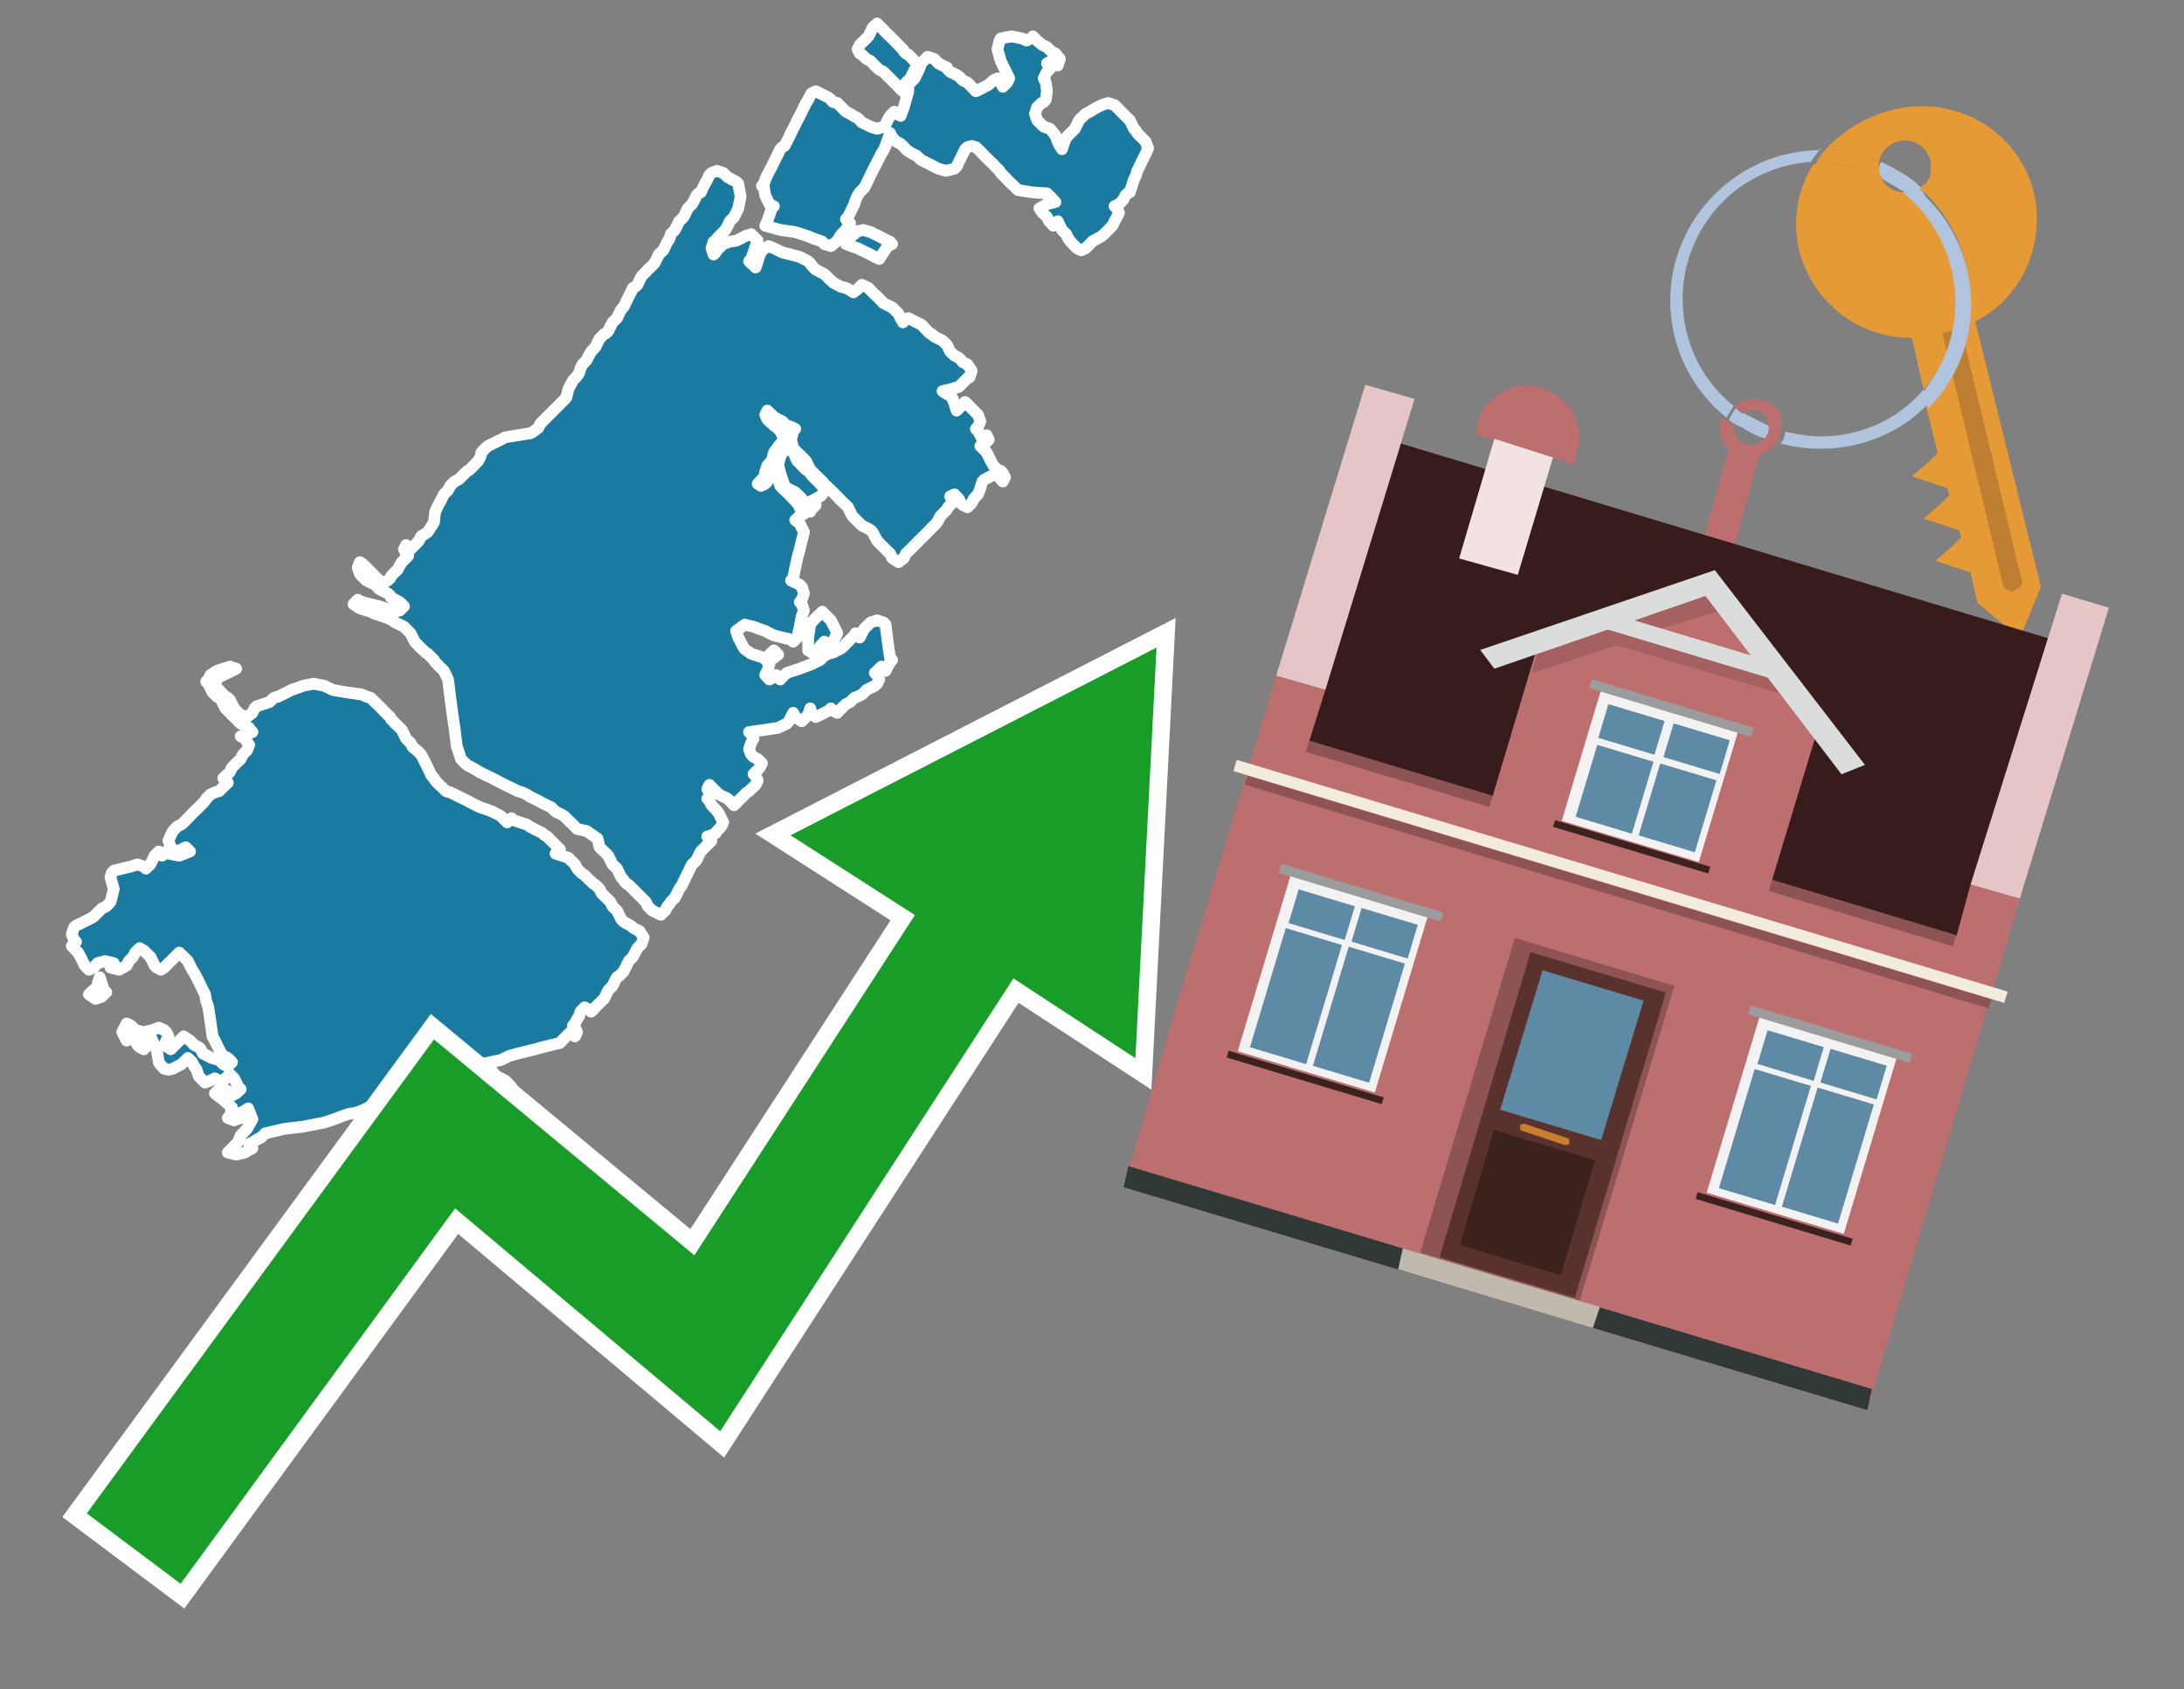 <?xml version="1.0" encoding="utf-8"?>
<!-- Generator: Adobe Illustrator 26.0.3, SVG Export Plug-In . SVG Version: 6.00 Build 0)  -->
<svg version="1.1" id="Text" xmlns="http://www.w3.org/2000/svg" xmlns:xlink="http://www.w3.org/1999/xlink" x="0px" y="0px"
	 width="93.1px" height="72px" viewBox="0 0 93.1 72" style="enable-background:new 0 0 93.1 72;" xml:space="preserve">
<rect x="0" y="0" width="93.1" height="72" fill="#808080" stroke="none"/>
<style type="text/css">
	.st0{fill:#1B7AA0;stroke:#FFFFFF;stroke-width:0.5;stroke-linejoin:round;}
	.st1{fill:none;stroke:#FFFFFF;stroke-width:1.5;stroke-miterlimit:10;}
	.st2{fill:#179D28;}
	.st3{fill:#E69A35;}
	.st4{fill:#B0C4DE;}
	.st5{fill:#BD6E6E;}
	.st6{fill:#BF7F32;}
	.st7{fill-rule:evenodd;clip-rule:evenodd;fill:#381B1B;}
	.st8{fill-rule:evenodd;clip-rule:evenodd;fill:#E5C5C5;}
	.st9{fill-rule:evenodd;clip-rule:evenodd;fill:#BD6E6E;}
	.st10{fill-rule:evenodd;clip-rule:evenodd;fill:#303838;}
	.st11{fill-rule:evenodd;clip-rule:evenodd;fill:#8E5353;}
	.st12{fill-rule:evenodd;clip-rule:evenodd;fill:#F3ECDE;}
	.st13{fill-rule:evenodd;clip-rule:evenodd;fill:#F2E2E2;}
	.st14{fill-rule:evenodd;clip-rule:evenodd;fill:#C0B9AD;}
	.st15{fill:#5A322D;}
	.st16{fill:#5F8AA5;}
	.st17{fill:#3C221E;}
	.st18{fill:#C87E2C;}
	.st19{opacity:0.5;fill-rule:evenodd;clip-rule:evenodd;fill:#8E5353;}
	.st20{fill-rule:evenodd;clip-rule:evenodd;fill:#DBDDDC;}
	.st21{fill-rule:evenodd;clip-rule:evenodd;fill:#F2F2F2;}
	.st22{fill-rule:evenodd;clip-rule:evenodd;fill:#5F8AA5;}
	.st23{fill-rule:evenodd;clip-rule:evenodd;fill:#9B9C9D;}
	.st24{fill-rule:evenodd;clip-rule:evenodd;fill:#3C221E;}
</style>
<path class="st0" d="M4.16,41.93L4.25,41.65L4.34,41.93L4.43,42.2L4.53,42.29L4.43,42.38L4.34,42.48L4.07,42.57L3.79,42.38L3.98,42.2L4.16,42.2ZM21.71,46.69L21.53,46.78L21.44,46.88L21.35,46.97L21.25,47.06L21.16,47.15L21.25,47.24L21.35,47.43L21.44,47.56L21.53,47.65L21.62,47.75L21.71,48.48L21.53,49.21L21.35,49.3L21.16,49.4L20.98,49.44L20.8,49.53L20.61,49.63L20.52,49.72L20.48,49.99L20.52,50.27L20.61,50.36L20.52,50.45L20.48,50.54L20.38,50.63L20.29,50.73L20.38,50.82L20.48,50.91L20.2,51.0L19.93,50.91L19.56,50.82L19.19,50.73L19.01,50.63L18.83,50.54L18.64,50.45L18.5,50.27L18.41,50.08L18.32,49.9L18.41,49.72L18.5,49.53L18.64,49.4L18.83,49.12L18.92,48.85L19.01,48.75L19.19,48.66L19.38,48.48L19.56,48.3L19.74,48.11L19.47,47.93L19.19,47.84L19.1,47.75L19.01,47.56L19.1,47.43L19.19,47.24L19.1,47.06L19.01,46.97L18.92,46.88L18.83,46.78L18.73,46.69L18.64,46.6L18.55,46.51L18.5,46.42L18.23,46.33L17.95,46.23L17.86,46.14L17.77,46.23L17.5,46.33L17.22,46.42L17.04,46.51L16.85,46.6L16.72,46.69L16.53,46.78L16.35,46.88L16.17,46.97L15.98,47.06L15.8,47.15L15.62,47.24L15.43,47.33L15.16,47.43L14.88,47.47L14.61,47.56L14.38,47.65L14.1,47.75L13.83,47.84L13.37,47.93L12.91,48.02L12.13,48.11L11.31,48.3L11.13,48.48L10.94,48.57L10.81,48.66L10.62,48.75L10.67,48.85L10.76,48.94L10.58,49.03L10.44,49.12L10.07,49.21L9.71,49.12L9.8,49.03L9.89,48.94L9.98,48.85L10.07,48.75L10.16,48.66L10.26,48.39L10.53,48.11L10.76,47.7L10.58,47.24L10.44,47.33L10.26,47.43L10.07,47.47L10.16,47.56L10.26,47.65L9.98,47.75L9.71,47.65L9.8,47.56L9.89,47.2L9.52,46.88L9.16,46.6L9.43,46.33L9.71,46.51L9.89,46.69L10.07,46.6L10.16,46.51L10.26,46.42L10.16,46.33L10.07,46.14L9.98,45.96L9.89,45.87L9.8,45.78L9.71,45.87L9.61,45.96L9.52,46.05L9.43,46.14L9.34,46.05L9.16,45.96L8.97,46.05L8.74,46.14L8.47,45.87L8.38,45.59L8.28,45.45L8.19,45.27L8.1,45.18L8.01,45.09L7.92,45.18L7.83,45.27L7.73,45.36L7.55,45.45L7.37,45.55L7.18,45.59L7.0,45.55L6.91,45.45L6.82,45.36L6.77,45.27L6.68,44.72L6.41,44.17L6.13,44.26L6.22,44.35L6.31,44.54L6.13,44.72L5.95,44.63L5.86,44.54L5.76,44.35L5.67,44.17L5.58,44.26L5.4,44.35L5.21,43.99L5.4,43.62L5.58,43.71L5.67,43.8L5.76,43.9L6.13,43.99L6.5,43.9L6.77,43.8L7.0,43.9L7.09,43.99L7.18,44.17L7.09,44.35L7.0,44.54L7.28,44.72L7.55,44.45L7.83,44.17L8.1,44.35L8.28,44.54L8.47,44.63L8.56,44.72L8.65,44.9L9.02,45.09L9.34,45.18L9.43,45.27L9.52,45.36L9.71,45.45L9.89,45.27L9.71,45.09L9.52,45.0L9.43,44.9L9.34,44.72L9.25,44.54L9.16,44.35L9.06,44.17L8.97,43.53L8.88,42.93L8.79,42.66L8.74,42.38L8.65,42.2L8.56,42.02L8.47,41.83L8.38,41.65L8.28,41.47L8.19,41.33L8.1,41.15L8.01,40.96L7.92,40.87L7.83,40.78L7.73,40.69L7.64,40.6L7.55,40.69L7.46,40.78L7.37,40.87L7.28,40.96L7.18,41.05L7.09,41.15L7.0,41.24L6.86,41.33L6.68,41.24L6.59,41.15L6.5,40.96L6.41,40.78L6.31,40.69L6.22,40.6L6.13,40.51L5.95,40.41L5.76,40.6L5.67,40.78L5.58,40.87L5.49,40.96L5.4,41.15L5.08,41.33L4.71,41.24L4.76,41.15L4.85,41.05L4.48,40.96L4.16,41.05L4.07,41.15L3.98,41.24L3.79,41.33L3.61,41.15L3.52,40.96L3.43,40.78L3.33,40.6L3.24,40.51L3.15,40.41L3.06,40.32L3.15,40.23L3.24,40.14L3.15,40.05L3.06,39.82L3.15,39.54L3.24,39.45L3.43,39.36L3.61,39.27L3.79,39.18L3.98,39.08L4.07,38.99L4.16,38.9L4.25,38.81L4.34,38.72L4.53,38.63L4.71,38.44L4.76,38.26L4.85,37.89L4.76,37.57L4.71,37.39L4.76,37.21L4.85,37.11L5.21,37.02L5.58,36.93L5.86,36.84L6.13,36.93L6.22,37.02L6.31,36.93L6.41,36.84L6.5,36.66L6.59,36.47L6.68,36.38L6.77,36.29L6.82,36.38L6.91,36.47L7.0,36.38L7.09,36.29L7.18,36.38L7.64,36.47L8.1,36.29L7.92,36.11L7.73,36.2L7.55,36.29L7.37,36.2L7.28,36.11L7.18,35.83L7.28,35.6L7.37,35.42L7.55,35.23L7.73,35.14L7.83,35.05L7.92,34.96L8.01,34.87L8.1,34.78L8.19,34.68L8.28,34.59L8.38,34.5L8.47,34.41L8.56,34.32L8.65,34.23L8.74,34.13L8.79,34.04L8.88,33.95L8.97,33.86L9.16,33.77L9.34,33.72L9.43,33.63L9.52,33.54L9.61,33.45L9.71,33.36L9.61,33.26L9.52,33.17L9.61,33.08L9.71,32.99L9.8,32.9L9.89,32.71L10.07,32.53L10.26,32.35L10.35,32.16L10.44,32.07L10.53,31.98L10.62,31.75L10.44,31.48L10.26,31.38L10.53,31.29L10.76,31.2L10.67,31.11L10.62,31.02L10.44,30.93L10.26,30.84L10.16,30.74L10.07,30.65L9.98,30.56L9.89,30.47L9.8,30.38L9.71,30.29L9.61,30.19L9.52,30.01L9.43,29.83L9.34,29.74L9.25,29.69L9.16,29.6L9.06,29.51L8.97,29.32L8.88,29.14L8.79,29.05L8.88,28.96L8.97,28.77L9.25,28.59L9.52,28.5L9.8,28.41L10.07,28.5L9.89,28.59L9.71,28.68L9.52,28.77L9.34,28.86L9.25,28.96L9.16,29.14L9.25,29.32L9.34,29.41L9.43,29.51L9.52,29.6L9.61,29.69L9.71,29.74L9.8,29.83L9.89,30.01L9.98,30.19L10.07,30.29L10.16,30.38L10.26,30.47L10.53,30.56L10.76,30.38L10.85,30.19L10.94,30.1L11.22,30.01L11.49,29.92L11.58,29.83L11.68,29.74L11.86,29.69L12.04,29.6L12.23,29.51L12.41,29.41L12.68,29.32L12.91,29.23L13.37,29.14L13.83,29.23L14.01,29.32L14.2,29.41L14.79,29.51L15.43,29.6L15.62,29.69L15.8,29.74L15.89,29.83L15.98,29.92L16.08,30.01L16.17,30.1L16.26,30.19L16.35,30.29L16.44,30.38L16.53,30.47L16.63,30.56L16.67,30.65L16.76,30.74L16.85,30.84L16.95,30.93L17.04,31.02L17.13,31.11L17.22,31.29L17.31,31.48L17.4,31.57L17.5,31.66L17.59,31.84L17.77,31.98L17.95,32.16L18.05,32.35L18.14,32.53L18.23,32.71L18.32,32.9L18.41,33.08L18.5,33.17L18.55,33.26L18.64,33.36L18.73,33.45L18.83,33.54L18.92,33.63L19.01,33.72L19.19,33.77L19.38,33.86L19.56,33.95L19.74,34.04L19.93,34.13L20.11,34.23L20.29,34.32L20.48,34.41L20.75,34.5L20.98,34.59L21.16,34.68L21.35,34.78L21.44,34.87L21.53,34.96L21.62,35.05L21.71,34.96L21.8,34.87L21.9,34.96L22.17,35.05L22.45,35.14L22.58,35.23L22.77,35.33L22.95,35.42L23.13,35.51L23.22,35.6L23.32,35.65L23.41,35.74L23.5,35.83L23.59,35.92L23.68,36.01L23.77,36.11L23.87,36.2L23.77,36.29L23.68,36.38L23.96,36.47L24.23,36.56L24.32,36.66L24.42,36.75L24.51,36.84L24.6,37.02L24.78,37.21L24.92,37.3L25.01,37.39L25.1,37.48L25.2,37.57L25.29,37.66L25.38,37.71L25.47,37.8L25.56,37.89L25.65,38.08L25.84,38.26L26.02,38.44L26.11,38.63L26.2,38.72L26.3,38.81L26.39,38.99L26.48,39.18L26.57,39.27L26.71,39.36L26.89,39.45L26.98,39.54L27.07,39.59L27.26,39.68L27.44,39.96L27.35,40.23L27.26,40.32L27.17,40.41L27.07,40.6L26.98,40.78L26.89,40.87L26.8,40.96L26.71,41.15L26.62,41.33L26.57,41.42L26.48,41.51L26.39,41.6L26.3,41.65L26.2,41.83L26.11,42.02L26.02,42.11L25.93,42.2L25.84,42.38L25.75,42.57L25.65,42.66L25.56,42.75L25.47,42.84L25.38,42.93L25.29,43.03L25.2,43.12L25.1,43.03L24.92,42.93L24.74,43.12L24.69,43.3L24.6,43.44L24.51,43.62L24.42,43.71L24.51,43.8L24.6,43.99L24.51,44.17L24.42,44.08L24.32,43.99L24.23,44.08L24.14,44.17L24.05,44.26L23.96,44.35L23.87,44.45L23.5,44.54L23.13,44.63L22.81,44.72L22.45,44.81L22.08,44.9L21.71,45.0L21.53,45.09L21.35,45.18L20.89,45.27L20.48,45.36L20.75,45.45L20.98,45.64L21.07,45.78L21.16,45.87L21.35,45.96L21.53,46.05L21.62,46.14L21.71,46.23L21.8,46.33L21.9,46.51L21.9,46.69ZM35.14,20.62L35.05,20.52L34.96,20.43L34.87,20.34L34.77,20.25L34.68,20.16L34.59,20.07L34.54,20.02L34.45,19.84L34.36,19.65L34.27,19.56L34.18,19.47L34.09,19.38L33.99,19.29L33.9,19.19L33.81,19.1L33.72,18.74L33.81,18.37L33.9,18.28L33.72,18.19L33.54,18.14L33.44,18.05L33.35,17.96L33.17,17.87L32.99,17.77L32.9,17.68L32.8,17.59L32.71,17.5L32.62,17.68L32.71,17.87L32.8,17.96L32.9,18.05L32.99,18.14L33.08,18.19L33.17,18.28L33.26,18.37L33.35,18.55L33.44,18.74L33.54,18.83L33.26,18.92L32.99,19.29L32.9,19.65L32.8,19.74L32.71,19.84L32.62,20.11L32.57,20.34L32.48,20.43L32.39,20.52L32.3,20.62L32.44,20.71L32.62,20.62L32.71,20.52L32.8,20.34L32.99,20.16L33.17,20.43L33.26,20.71L33.35,20.8L33.44,20.89L33.54,20.98L33.63,21.07L33.72,21.16L33.81,21.26L33.9,21.35L33.99,21.44L34.09,21.62L34.18,21.81L34.27,21.9L34.09,21.99L33.9,22.17L34.09,22.31L34.27,22.68L34.18,23.04L34.09,23.41L33.99,23.78L33.9,24.19L33.81,24.65L33.72,24.74L33.9,24.83L34.09,24.92L34.18,25.01L34.27,25.29L34.18,25.56L34.09,25.66L34.18,25.75L34.27,26.02L34.18,26.25L34.09,26.71L33.99,27.17L33.9,27.26L33.81,27.35L33.72,27.26L33.35,27.17L32.99,27.08L32.8,26.99L32.62,26.89L32.35,26.8L32.12,26.71L31.75,26.62L31.38,26.89L31.47,27.17L31.57,27.35L31.66,27.54L31.75,27.67L32.02,27.86L32.3,27.95L32.57,28.04L32.8,28.31L32.71,28.59L32.62,28.77L32.8,28.96L32.99,28.86L33.08,28.77L33.17,28.86L33.26,28.96L33.35,28.86L33.44,28.77L33.54,28.68L33.81,28.59L34.09,28.5L34.32,28.41L34.59,28.31L34.77,28.22L34.96,28.13L35.05,28.04L35.14,27.95L35.32,27.86L35.51,27.81L35.69,27.72L35.87,27.63L35.97,27.54L36.06,27.44L36.15,27.35L36.24,27.26L36.33,27.17L36.42,27.08L36.47,26.99L36.56,27.08L36.65,27.17L36.74,26.99L36.84,26.8L36.93,26.71L37.02,26.62L37.11,26.53L37.39,26.44L37.66,26.53L37.75,26.62L37.84,27.35L37.94,28.04L38.03,28.13L37.94,28.22L37.84,28.41L37.75,28.59L37.66,28.5L37.57,28.41L37.48,28.5L37.39,28.59L37.29,28.68L37.39,28.77L37.48,28.96L37.39,29.14L37.29,29.23L37.11,29.32L36.93,29.41L36.84,29.51L36.74,29.6L36.56,29.69L36.42,29.74L36.33,29.83L36.24,29.92L36.06,30.01L35.87,30.19L35.69,30.38L35.51,30.29L35.42,30.19L35.32,30.29L35.14,30.38L34.96,30.47L34.77,30.56L34.59,30.38L34.54,30.19L34.45,30.47L34.18,30.74L33.9,30.56L33.81,30.38L33.72,30.56L33.63,30.74L33.54,30.84L33.35,30.93L33.17,31.02L32.57,31.11L31.93,31.2L32.02,31.29L32.12,31.48L32.02,31.66L31.93,31.93L32.02,32.16L32.12,32.26L32.3,32.35L32.48,32.53L32.39,32.71L32.3,32.81L32.21,32.9L32.12,32.99L32.21,33.08L32.3,33.26L32.21,33.45L32.12,33.54L32.02,33.63L31.93,33.72L31.84,33.77L31.75,33.86L31.66,33.95L31.57,34.04L31.47,34.13L31.38,34.23L31.29,34.32L31.2,34.23L31.11,34.13L31.02,34.04L30.83,33.95L30.65,33.86L30.56,33.77L30.51,33.72L30.42,33.63L30.33,33.54L30.24,33.45L30.15,33.63L30.24,33.77L30.33,33.86L30.24,33.95L30.15,34.04L30.24,34.13L30.33,34.32L30.51,34.5L30.65,34.68L30.74,34.87L30.83,35.05L30.74,35.23L30.65,35.33L30.56,35.42L30.51,35.51L30.33,35.6L30.15,35.65L30.24,35.74L30.33,35.83L30.24,35.92L30.15,36.01L30.05,36.11L29.96,36.2L29.87,36.29L29.78,36.47L29.69,36.66L29.6,36.75L29.5,36.84L29.41,37.02L29.32,37.21L29.23,37.39L29.14,37.57L29.05,37.76L28.95,37.89L28.86,38.08L28.77,38.26L28.68,38.35L28.59,38.44L28.54,38.53L28.45,38.63L28.36,38.81L28.17,38.99L27.99,38.9L27.81,38.81L27.62,38.63L27.53,38.44L27.44,38.35L27.35,38.26L27.26,38.17L27.17,38.08L27.07,37.98L26.98,37.89L26.89,37.8L26.8,37.71L26.71,37.66L26.62,37.57L26.57,37.48L26.48,37.39L26.39,37.21L26.3,37.02L26.2,36.93L26.11,36.84L26.02,36.66L25.93,36.47L25.84,36.38L25.75,36.29L25.65,36.2L25.56,36.11L25.47,35.74L25.01,35.42L24.6,35.33L24.51,35.23L24.42,35.14L24.32,35.05L24.23,34.96L24.14,34.87L24.05,34.78L23.87,34.68L23.68,34.59L23.59,34.5L23.5,34.41L23.32,34.32L23.13,34.23L22.95,34.13L22.77,34.04L22.58,33.95L22.45,33.86L22.26,33.77L22.08,33.72L21.9,33.63L21.71,33.54L21.53,33.45L21.35,33.36L21.16,33.26L20.98,33.17L20.8,33.08L20.61,32.99L20.43,32.9L20.29,32.81L20.11,32.71L19.93,32.62L19.83,32.53L19.74,32.44L19.65,32.35L19.56,32.07L19.47,31.8L19.38,31.06L19.28,30.38L19.19,29.69L19.1,28.96L19.01,28.77L18.92,28.59L18.83,28.5L18.73,28.41L18.64,28.31L18.55,28.22L18.5,28.13L18.41,28.04L18.32,27.95L18.23,27.86L18.14,27.81L18.05,27.72L17.95,27.63L17.86,27.54L17.77,27.44L17.68,27.35L17.59,27.17L17.5,26.99L17.4,26.89L17.31,26.8L17.22,26.71L17.04,26.62L16.85,26.53L16.72,26.44L16.53,26.34L16.26,26.25L15.98,26.16L15.8,26.07L15.62,26.02L15.34,25.93L15.07,25.75L15.25,25.56L15.43,25.66L15.8,25.75L16.17,25.84L16.44,25.93L16.67,26.02L16.85,26.07L17.04,26.02L17.13,25.93L17.22,25.84L17.13,25.75L17.04,25.66L16.85,25.56L16.67,25.47L16.63,25.38L16.53,25.29L16.35,25.2L16.17,25.11L16.08,25.01L15.98,24.92L15.8,24.83L15.62,24.74L15.53,24.65L15.43,24.56L15.34,24.46L15.25,24.19L15.34,23.96L15.43,24.01L15.53,24.1L15.62,24.19L15.71,24.28L15.8,24.37L15.89,24.46L15.98,24.56L16.08,24.65L16.17,24.74L16.35,24.83L16.53,24.74L16.63,24.65L16.67,24.56L16.76,24.46L16.85,24.37L16.95,24.28L17.04,24.1L17.13,23.96L17.22,23.87L17.31,23.78L17.4,23.69L17.31,23.59L17.22,23.41L17.31,23.23L17.4,23.32L17.5,23.41L17.59,23.32L17.68,23.23L17.77,23.14L17.86,23.04L17.95,22.86L18.23,22.68L18.5,22.26L18.55,21.81L18.64,21.62L18.73,21.44L18.83,21.26L18.92,21.07L19.01,20.98L19.1,20.89L19.19,20.71L19.38,20.52L19.56,20.43L19.65,20.34L19.74,20.25L19.83,20.16L19.93,20.07L20.02,20.02L20.11,19.93L20.2,19.84L20.29,19.74L20.38,19.65L20.48,19.47L20.52,19.29L20.61,19.19L20.7,19.1L20.8,19.01L20.98,18.92L21.16,18.83L21.35,18.74L21.53,18.64L22.08,18.55L22.63,18.46L22.77,18.37L22.95,18.23L23.04,18.05L23.13,17.96L23.22,17.87L23.32,17.77L23.41,17.68L23.5,17.59L23.59,17.5L23.68,17.41L23.77,17.32L23.87,17.22L23.96,17.13L24.05,17.04L24.14,16.95L24.23,16.58L24.42,16.22L24.6,16.03L24.69,15.89L24.74,15.71L24.83,15.53L24.92,15.44L25.01,15.34L25.1,15.16L25.2,14.98L25.29,14.89L25.38,14.79L25.47,14.61L25.56,14.43L25.65,14.34L25.75,14.24L25.84,14.2L25.93,14.11L26.02,13.92L26.11,13.74L26.2,13.65L26.3,13.56L26.39,13.37L26.48,13.19L26.57,13.1L26.62,13.01L26.71,12.82L26.8,12.64L26.89,12.46L26.98,12.27L27.07,12.23L27.17,12.14L27.26,11.95L27.35,11.77L27.44,11.68L27.53,11.59L27.62,11.49L27.72,11.4L27.81,11.31L27.9,11.22L27.99,11.04L28.08,10.85L28.17,10.76L28.27,10.67L28.36,10.49L28.45,10.3L28.54,10.17L28.59,9.98L28.68,9.89L28.77,9.8L28.86,9.62L28.95,9.43L29.05,9.34L29.14,9.25L29.23,9.07L29.32,8.88L29.41,8.79L29.5,8.7L29.6,8.52L29.69,8.33L29.78,8.24L29.87,8.2L29.96,8.01L30.05,7.83L30.15,7.65L30.24,7.46L30.33,7.37L30.56,7.28L30.83,7.37L30.92,7.46L31.02,7.55L31.2,7.65L31.38,7.74L31.47,7.83L31.57,8.38L31.47,8.88L31.38,9.07L31.29,9.25L31.2,9.34L31.11,9.43L31.02,9.62L30.92,9.8L30.83,9.89L30.74,9.98L30.65,10.07L30.56,10.17L30.51,10.26L30.42,10.3L30.33,10.58L30.42,10.85L30.51,10.76L30.56,10.67L30.65,10.58L30.74,10.49L30.83,10.4L31.11,10.3L31.38,10.26L31.57,10.17L31.75,10.07L32.02,9.98L32.3,10.26L32.21,10.49L32.12,10.76L32.02,11.04L31.93,11.13L32.02,11.22L32.12,11.31L32.21,11.4L32.3,11.13L32.39,10.85L32.48,10.67L32.76,10.49L32.99,10.58L33.17,10.67L33.35,10.76L33.72,10.85L34.09,10.95L34.27,11.04L34.45,11.13L34.54,11.22L34.59,11.31L34.68,11.4L34.77,11.49L34.96,11.59L35.14,11.68L35.23,11.77L35.32,11.86L35.42,11.95L35.51,12.04L35.69,12.14L35.87,12.23L36.06,12.27L36.24,12.37L36.38,12.46L36.56,12.32L36.74,12.14L36.93,12.23L37.02,12.27L37.11,12.37L37.2,12.46L37.29,12.55L37.39,12.64L37.48,12.73L37.57,12.82L37.66,12.92L37.84,13.01L38.03,13.1L38.12,13.19L38.21,13.28L38.3,13.37L38.39,13.56L38.49,13.74L38.53,13.65L38.72,13.56L38.9,13.65L39.08,13.74L39.27,13.83L39.36,13.92L39.45,14.02L39.54,14.11L39.63,14.2L39.72,14.24L39.82,14.34L40.0,14.43L40.18,14.52L40.27,14.61L40.37,14.7L40.41,14.79L40.5,14.98L40.69,15.16L40.87,15.25L40.96,15.34L41.05,15.44L41.24,15.53L41.42,15.8L41.33,16.08L41.24,16.12L41.14,16.22L41.05,16.31L40.96,16.4L40.87,16.49L40.55,16.58L40.18,16.67L40.32,16.77L40.5,16.86L40.59,16.95L40.69,17.22L40.78,17.5L40.87,17.41L40.96,17.32L41.05,17.22L41.14,17.13L41.24,17.22L41.33,17.32L41.42,17.41L41.51,17.5L41.6,17.59L41.69,17.68L41.79,17.96L41.69,18.19L41.6,18.28L41.69,18.37L41.79,18.55L41.88,18.74L41.97,18.64L42.06,18.55L42.15,18.74L41.97,18.92L41.79,19.01L41.88,19.1L41.97,19.19L42.06,19.29L42.15,19.47L42.24,19.65L42.34,19.84L42.52,20.02L42.66,20.07L42.75,20.16L42.84,20.34L42.75,20.52L42.66,20.43L42.61,20.34L42.52,20.25L42.43,20.16L42.34,20.25L42.15,20.34L41.97,20.43L41.88,20.52L41.79,20.8L41.69,21.07L41.6,21.16L41.51,21.26L41.42,21.44L41.24,21.62L41.05,21.53L40.96,21.44L40.87,21.26L40.69,21.07L40.5,21.16L40.59,21.26L40.69,21.35L40.59,21.44L40.5,21.53L40.41,21.62L40.37,21.71L40.27,21.81L40.18,21.9L40.09,21.99L40.0,22.17L39.91,22.31L39.82,22.4L39.72,22.49L39.63,22.59L39.54,22.68L39.45,22.77L39.36,22.86L39.27,22.95L39.17,23.04L39.08,23.14L38.99,23.23L38.9,23.32L38.81,23.41L38.72,23.5L38.62,23.59L38.53,23.78L38.3,23.96L38.03,23.78L37.94,23.59L37.84,23.5L37.75,23.41L37.66,23.32L37.57,23.23L37.48,23.14L37.39,23.04L37.29,22.86L37.2,22.68L37.11,22.59L36.93,22.49L36.74,22.4L36.65,22.31L36.56,22.22L36.47,22.13L36.42,22.08L36.33,21.99L36.24,21.81L36.15,21.62L36.06,21.53L35.97,21.44L35.87,21.35L35.78,21.26L35.69,21.16L35.6,21.07L35.51,20.98L35.42,20.89L35.32,20.8L35.23,20.71L35.14,20.71ZM32.8,27.9L32.99,27.72L33.17,27.9L32.99,28.04L32.8,28.04ZM34.45,27.17L34.54,26.62L34.59,26.53L34.68,26.44L34.77,26.34L34.87,26.25L34.96,26.16L35.05,26.07L35.14,26.16L35.23,26.25L35.32,26.34L35.42,26.44L35.51,26.62L35.6,26.8L35.69,26.99L35.6,27.17L35.51,27.35L35.42,27.54L35.32,27.44L35.14,27.35L34.96,27.54L34.87,27.72L34.77,27.81L34.68,27.86L34.59,27.81L34.54,27.72L34.45,27.72ZM33.9,19.47L33.99,19.65L34.09,19.74L34.18,19.84L34.27,19.93L34.36,20.02L34.45,20.07L34.54,20.16L34.59,20.25L34.68,20.34L34.77,20.43L34.87,20.52L34.96,20.62L35.05,20.71L35.14,20.89L35.05,21.07L34.96,21.16L34.77,21.26L34.59,21.35L34.68,21.44L34.77,21.53L34.68,21.62L34.59,21.71L34.54,21.81L34.45,21.71L34.36,21.62L34.27,21.44L34.18,21.26L34.09,21.16L33.99,21.07L33.9,20.98L33.72,20.89L33.54,20.8L33.44,20.71L33.35,20.43L33.26,20.16L33.17,19.79L33.26,19.47L33.35,19.29L33.54,19.1L33.72,19.19L33.81,19.29L33.9,19.29ZM36.42,9.89L36.79,9.8L37.11,9.89L37.29,9.98L37.48,10.07L37.66,10.17L37.84,10.26L37.94,10.3L38.03,10.4L37.84,10.49L37.66,10.76L37.48,11.04L37.29,10.95L37.11,10.85L36.93,10.76L36.74,10.67L36.56,10.58L36.29,10.49L36.06,10.4L36.15,10.3L36.24,10.17L36.33,9.98L36.42,9.98ZM38.81,3.52L38.9,3.43L38.99,3.34L39.08,3.15L39.17,2.97L39.27,2.7L39.54,2.42L39.82,2.51L39.91,2.6L40.0,2.7L40.18,2.79L40.37,2.88L40.41,2.97L40.5,3.06L40.69,3.15L40.87,3.25L40.96,3.34L41.05,3.43L41.24,3.52L41.42,3.7L41.6,3.89L41.79,3.8L41.97,3.7L42.15,3.61L42.24,3.52L42.34,3.43L42.52,3.34L42.66,3.52L42.75,3.7L42.84,3.61L42.93,3.52L43.02,3.34L42.93,3.15L42.84,2.97L42.75,2.79L42.66,2.6L42.61,2.42L42.52,2.1L42.61,1.73L42.66,1.64L43.11,1.55L43.57,1.64L43.76,1.73L43.94,1.64L44.03,1.55L44.12,1.64L44.21,1.73L44.31,1.82L44.44,1.92L44.63,2.01L44.72,2.1L44.81,2.19L44.99,2.28L45.18,2.51L45.09,2.79L44.99,2.7L44.81,2.6L44.63,2.7L44.72,2.79L44.81,2.88L44.72,2.97L44.63,3.06L44.58,3.15L44.49,3.34L44.58,3.52L44.63,3.89L44.58,4.25L44.49,4.35L44.4,4.39L44.31,4.48L44.21,4.57L44.12,4.85L44.21,5.12L44.31,5.22L44.4,5.31L44.49,5.4L44.76,5.49L44.99,5.77L45.09,6.04L45.18,6.22L45.27,6.36L45.36,6.09L45.45,5.86L45.54,5.77L45.64,5.67L45.73,5.58L45.82,5.49L45.91,5.31L46.0,5.12L46.09,5.03L46.19,4.94L46.28,4.85L46.46,4.76L46.6,4.67L46.78,4.57L46.96,4.48L47.24,4.39L47.51,4.48L47.61,4.57L47.7,4.67L47.79,4.76L47.88,4.85L47.97,4.94L48.06,5.03L48.16,5.12L48.25,5.31L48.34,5.49L48.43,5.58L48.48,5.67L48.57,5.77L48.66,5.86L48.75,5.95L48.84,6.04L48.94,6.32L48.84,6.55L48.75,6.73L48.66,6.91L48.57,7.1L48.48,7.28L48.43,7.46L48.34,7.65L48.25,7.92L48.16,8.2L48.06,8.24L47.97,8.33L47.88,8.52L47.7,8.7L47.51,8.79L47.61,8.88L47.7,9.07L47.61,9.25L47.51,9.43L47.42,9.62L47.33,9.71L47.24,9.8L47.15,9.89L47.06,9.98L46.96,10.07L46.78,10.17L46.6,10.26L46.55,10.3L46.46,10.4L46.37,10.49L46.28,10.58L46.09,10.67L45.91,10.58L45.82,10.49L45.73,10.4L45.64,10.3L45.54,10.17L45.45,9.98L45.36,9.89L45.27,9.8L45.18,9.62L45.09,9.43L44.99,9.52L44.9,9.62L44.81,9.52L44.72,9.43L44.63,9.25L44.44,9.07L44.31,8.88L44.63,8.7L44.99,8.61L44.9,8.52L44.81,8.42L44.72,8.33L44.63,8.24L44.03,8.2L43.39,8.1L43.3,8.01L43.21,7.92L43.11,7.83L43.02,7.74L42.93,7.65L42.84,7.55L42.75,7.46L42.66,7.37L42.61,7.28L42.52,7.19L42.43,7.1L42.34,7.0L42.24,6.91L42.15,6.82L42.06,6.73L41.97,6.64L41.88,6.55L41.79,6.45L41.69,6.36L41.6,6.27L41.42,6.22L41.24,6.27L41.14,6.36L41.05,6.55L40.96,6.73L40.87,6.91L40.78,7.1L40.69,7.19L40.32,7.28L40.0,7.19L39.82,7.1L39.63,7.0L39.45,6.91L39.27,6.82L39.17,6.73L39.08,6.64L38.9,6.55L38.72,6.45L38.62,6.36L38.53,6.27L38.49,6.22L38.39,6.13L38.21,6.04L38.03,5.86L37.94,5.67L37.84,5.95L37.75,6.22L37.66,6.41L37.57,6.55L37.48,6.73L37.39,6.91L37.29,7.1L37.2,7.28L37.11,7.46L37.02,7.65L36.93,7.83L36.84,8.01L36.74,8.1L36.65,8.2L36.56,8.33L36.47,8.52L36.42,8.7L36.33,8.88L36.24,9.07L36.15,9.25L36.06,9.34L36.15,9.43L36.24,9.52L36.15,9.62L36.06,9.8L35.87,9.98L35.69,10.26L35.42,10.49L35.14,10.4L35.05,10.3L34.96,10.26L34.68,10.17L34.45,10.07L34.18,9.98L33.9,9.89L33.26,9.8L32.62,9.62L32.71,9.43L32.8,9.16L32.9,8.88L32.99,8.79L32.8,8.7L32.62,8.33L32.57,8.01L32.48,7.92L32.57,7.83L32.62,7.65L32.71,7.46L32.8,7.28L32.9,7.1L32.99,6.91L33.08,6.73L33.17,6.55L33.26,6.36L33.35,6.27L33.44,6.22L33.54,6.04L33.63,5.86L33.72,5.67L33.81,5.49L33.9,5.31L33.99,5.12L34.09,4.94L34.18,4.76L34.27,4.57L34.36,4.39L34.45,4.25L34.54,4.07L34.59,3.98L34.77,3.89L34.96,3.98L35.14,4.07L35.32,4.16L35.42,4.25L35.51,4.35L35.69,4.39L35.87,4.57L36.06,4.76L36.24,4.85L36.38,4.94L36.56,5.03L36.65,5.12L36.74,5.22L36.93,5.31L37.11,5.4L37.39,5.49L37.66,5.4L37.75,5.31L37.84,5.12L37.94,4.94L38.03,4.85L38.12,4.76L38.21,4.85L38.39,4.94L38.53,4.57L38.62,4.25L38.72,3.89L38.72,3.52ZM38.99,2.97L38.9,3.15L38.81,3.34L38.72,3.43L38.62,3.52L38.53,3.7L38.49,3.89L38.39,3.8L38.3,3.7L38.21,3.61L38.12,3.52L38.03,3.43L37.94,3.34L37.84,3.25L37.75,3.15L37.66,3.06L37.48,2.97L37.29,2.79L37.11,2.6L36.93,2.51L36.84,2.42L36.74,2.33L36.65,2.28L36.56,2.1L36.65,1.92L36.74,1.82L36.84,1.73L36.93,1.64L37.02,1.55L37.11,1.37L37.2,1.18L37.29,1.09L37.39,1.0L37.48,1.09L37.57,1.18L37.66,1.27L37.75,1.37L37.84,1.46L37.94,1.55L38.03,1.64L38.12,1.73L38.21,1.82L38.3,1.92L38.39,2.01L38.49,2.1L38.53,2.19L38.62,2.28L38.72,2.33L38.81,2.42L38.9,2.51L38.99,2.6L39.08,2.79L39.08,2.97Z"/>
<polygon class="st1" points="49.3,27.6 33.7,35.6 39,39 29.6,53.5 18.5,44.3 3.7,64.5 7.7,67.5 19.4,51.5 30.7,61 43.2,41.7 
	48.4,45.1 "/>
<polygon class="st2" points="49.3,27.6 33.7,35.6 39,39 29.6,53.5 18.5,44.3 3.7,64.5 7.7,67.5 19.4,51.5 30.7,61 43.2,41.7 
	48.4,45.1 "/>
<path class="st3" d="M80.2,7.6c0-0.1-0.1-0.2-0.1-0.3c0-0.1,0-0.3,0-0.4c-0.7-0.3-1.5-0.5-2.3-0.5c-0.2,0.2-0.3,0.4-0.4,0.6
	c0.1,0,0.2,0,0.3,0C78.5,7,79.4,7.2,80.2,7.6z"/>
<path class="st4" d="M77.6,6.4c-3.5,0-6.4,2.9-6.4,6.4c0,2,0.9,3.8,2.4,5c0.1-0.2,0.2-0.3,0.3-0.5c-2.5-2-2.9-5.7-0.9-8.2
	c1-1.3,2.6-2.1,4.2-2.2c0.1-0.2,0.3-0.4,0.4-0.6V6.4z"/>
<path class="st3" d="M84.2,13.7c2-1,3-3.3,2.5-5.5C86,5.5,83.3,4,80.6,4.7c-1.1,0.3-2.1,0.9-2.8,1.7c0.8,0,1.6,0.2,2.3,0.5
	c0.1-0.6,0.7-1,1.3-0.9c0.6,0.1,1,0.7,0.9,1.3c0,0.3-0.2,0.6-0.5,0.7c2.7,2.3,2.9,6.4,0.6,9c-0.1,0.1-0.2,0.2-0.3,0.3l0.5,2
	l-0.4,0.4l-0.7,0.6l0.9,0.3l0.6,0.2l0.1,0.3l-0.4,0.4L82,22.1l0.9,0.3l0.6,0.2l0.1,0.3l-0.4,0.4l-0.7,0.6l0.9,0.3l0.6,0.2l0.3,1.3
	l1.8,1.5L87,25L84.2,13.7z"/>
<path class="st3" d="M81.2,8.2c-0.4,0-0.8-0.2-1-0.6C79.4,7.2,78.5,7,77.6,7c-0.1,0-0.2,0-0.3,0c-0.7,1.1-0.9,2.4-0.6,3.7
	c0.6,2.2,2.5,3.7,4.8,3.7l0.5,2.2c2.1-2.4,1.9-6.1-0.6-8.2C81.3,8.3,81.2,8.3,81.2,8.2z"/>
<path class="st4" d="M74.1,18.1c0.4,0.3,0.8,0.5,1.2,0.6c0.1-0.1,0.2-0.3,0.2-0.5l0,0c-0.4-0.2-0.8-0.4-1.2-0.6
	C74.2,17.8,74.1,17.9,74.1,18.1z"/>
<path class="st4" d="M74.4,17.7c-0.2-0.1-0.3-0.2-0.4-0.3c-0.1,0.1-0.2,0.3-0.3,0.5c0.1,0.1,0.3,0.2,0.5,0.3
	C74.1,17.9,74.2,17.8,74.4,17.7z"/>
<path class="st5" d="M74.8,17c-0.3,0-0.6,0.1-0.9,0.3c0.1,0.1,0.3,0.2,0.4,0.3c0.3-0.2,0.8-0.2,1,0.2c0.1,0.1,0.1,0.3,0.1,0.4l0,0
	c0,0.4-0.3,0.7-0.7,0.8c-0.4,0-0.7-0.3-0.8-0.7c0,0,0,0,0-0.1v-0.1c-0.2-0.1-0.3-0.2-0.5-0.3c-0.2,0.4-0.1,1,0.3,1.3l-1.2,4.3
	l1.3,0.3l1.2-4.3c0.3-0.1,0.5-0.3,0.7-0.5c0.1-0.2,0.2-0.3,0.2-0.5c0-0.1,0-0.1,0-0.2C76.1,17.5,75.5,17,74.8,17z"/>
<path class="st6" d="M86,25.1l-0.2,0.1c-0.2,0-0.3-0.1-0.4-0.2l0,0l-2.6-10.8l0.8-0.2l2.6,10.8C86.2,24.9,86.1,25.1,86,25.1L86,25.1
	z"/>
<path class="st4" d="M80.1,7.3c0,0.1,0.1,0.2,0.1,0.3c0.3,0.2,0.7,0.4,1,0.6c0.1,0,0.2,0,0.3,0c0.1,0,0.3-0.1,0.4-0.2
	c-0.5-0.5-1.1-0.8-1.7-1.1C80.1,7,80.1,7.2,80.1,7.3z"/>
<path class="st4" d="M77.6,18.6c-0.5,0-1-0.1-1.5-0.2c0,0.2-0.1,0.4-0.2,0.5c2.2,0.6,4.7,0,6.3-1.7L82,16.6
	C80.9,17.9,79.3,18.6,77.6,18.6z"/>
<path class="st4" d="M81.8,8c-0.1,0.1-0.2,0.1-0.4,0.2c-0.1,0-0.2,0-0.3,0c2.5,2,3,5.6,1.1,8.2c-0.1,0.1-0.1,0.2-0.2,0.3l0.2,0.7
	c2.5-2.5,2.4-6.6-0.1-9C82,8.2,81.9,8.1,81.8,8L81.8,8z"/>
<g>
	<polygon class="st7" points="55.8,31.6 83.4,39.9 87.3,27.2 59.7,18.9 55.8,31.6 	"/>
	<polygon class="st8" points="54.4,28.8 56.5,29.4 60.3,17 58.2,16.4 54.4,28.8 	"/>
	<polygon class="st8" points="84,37.7 86.1,38.3 89.9,25.9 87.9,25.3 84,37.7 	"/>
	<polygon class="st9" points="50.2,42.7 54.4,28.8 56.5,29.4 55.8,31.6 83.4,39.9 84,37.7 86.1,38.3 79.6,60.1 47.9,50.6 	"/>
	<polygon class="st10" points="47.9,50.6 48.1,49.7 79.8,59.2 79.6,60.1 47.9,50.6 	"/>
	
		<rect x="55.1" y="35.8" transform="matrix(-0.958 -0.288 0.288 -0.958 125.727 90.499)" class="st11" width="28.8" height="0.5"/>
	<path class="st9" d="M67.2,19.3l-0.1,0.5l-4.2-1.3L63,18c0.3-1.2,1.6-1.8,2.7-1.5l0,0C66.9,16.9,67.6,18.1,67.2,19.3z"/>
	
		<rect x="51.9" y="37.3" transform="matrix(0.958 0.288 -0.288 0.958 13.744 -18.297)" class="st12" width="34.3" height="0.5"/>
	
		<rect x="52.4" y="37.8" transform="matrix(0.958 0.288 -0.288 0.958 13.863 -18.242)" class="st11" width="33.1" height="0.4"/>
	<polygon class="st13" points="63.7,18.7 66.2,19.5 64.7,24.5 62.2,23.8 63.7,18.7 	"/>
	<g>
		<polygon class="st14" points="59.6,54.1 59.8,53.2 68.2,55.7 67.9,56.6 59.6,54.1 		"/>
		<g>
			
				<rect x="62.5" y="40.7" transform="matrix(-0.958 -0.288 0.288 -0.958 115.496 112.421)" class="st11" width="7.1" height="14"/>
			<g transform="matrix( 0.861, 0, 0, 0.861, 2148,666.7) ">
				<g>
					<g>
						<g id="Symbol_9_0_Layer2_0_MEMBER_8_MEMBER_12_MEMBER_0_FILL_00000068661617136642869190000009105610180127818117_">
							<path class="st15" d="M-2412.3-725.2l-6.7-2l-4.5,15.1l6.7,2L-2412.3-725.2z"/>
						</g>
					</g>
				</g>
			</g>
			<g transform="matrix( 0.861, 0, 0, 0.861, 2148,666.7) ">
				<g>
					<g id="Symbol_9_0_Layer2_0_MEMBER_8_MEMBER_12_MEMBER_1_MEMBER_1_FILL_00000096743352124702272400000008959002060142450612_">
						<path class="st16" d="M-2418.4-726.3l-2.1,6.9l5,1.5l2.1-6.9L-2418.4-726.3z"/>
					</g>
				</g>
			</g>
			<g transform="matrix( 0.861, 0, 0, 0.861, 2148,666.7) ">
				<g>
					<g id="Symbol_9_0_Layer2_0_MEMBER_8_MEMBER_12_MEMBER_1_MEMBER_1_FILL_00000002379219367519206220000006020086178066684857_">
						<path class="st17" d="M-2420.8-718.4l-1.7,5.7l5,1.5l1.7-5.7L-2420.8-718.4z"/>
					</g>
				</g>
			</g>
			<path class="st18" d="M66.8,48.5l-1.8-0.6c-0.1,0-0.2,0-0.2,0.1l0,0c0,0.1,0,0.2,0.1,0.2l1.8,0.6c0.1,0,0.2,0,0.2-0.1l0,0
				C66.9,48.6,66.9,48.5,66.8,48.5z"/>
		</g>
	</g>
	<polygon class="st9" points="63.4,34.7 75.3,38.3 77.6,30.7 72.9,24.8 65.7,27 	"/>
	<path class="st19" d="M65.6,27.5l1.5-0.5l0,0l0,0l5.9-2l0.4,1L70.1,27c2.1,0.6,5.9,1.8,6,1.8l0.6,1l-7.8-2.3l-3.6,1.2L65.6,27.5z"
		/>
	<polygon class="st20" points="63.1,27.7 73.1,24.3 73.1,24.3 73.1,24.3 79.5,32.6 78.5,33 72.7,25.4 63.7,28.5 	"/>
	
		<rect x="68.2" y="27.2" transform="matrix(-0.958 -0.288 0.288 -0.958 132.968 74.613)" class="st20" width="7.6" height="0.7"/>
	<g>
		
			<rect x="73.8" y="44.1" transform="matrix(-0.958 -0.288 0.288 -0.958 136.596 116.09)" class="st21" width="6.1" height="7.8"/>
		<g>
			<g>
				
					<rect x="72.6" y="47.2" transform="matrix(0.288 -0.958 0.958 0.288 7.147 106.596)" class="st22" width="5.3" height="2.5"/>
			</g>
			<g>
				
					<rect x="75.5" y="43.7" transform="matrix(0.288 -0.958 0.958 0.288 11.309 105.089)" class="st22" width="1.5" height="2.5"/>
			</g>
		</g>
		<g>
			<g>
				<rect x="75.3" y="48" transform="matrix(0.288 -0.958 0.958 0.288 8.287 109.743)" class="st22" width="5.3" height="2.5"/>
			</g>
			<g>
				
					<rect x="78.2" y="44.5" transform="matrix(0.288 -0.958 0.958 0.288 12.448 108.237)" class="st22" width="1.5" height="2.5"/>
			</g>
		</g>
		
			<rect x="74.4" y="43.8" transform="matrix(-0.958 -0.288 0.288 -0.958 140.065 108.687)" class="st23" width="7.2" height="0.4"/>
		
			<rect x="72.2" y="51.7" transform="matrix(-0.958 -0.288 0.288 -0.958 133.169 123.406)" class="st24" width="6.9" height="0.3"/>
	</g>
	<g>
		
			<rect x="53.8" y="38.1" transform="matrix(-0.958 -0.288 0.288 -0.958 99.173 98.557)" class="st21" width="6.1" height="7.8"/>
		<g>
			<g>
				
					<rect x="52.6" y="41.2" transform="matrix(0.288 -0.958 0.958 0.288 -1.335 83.159)" class="st22" width="5.3" height="2.5"/>
			</g>
			<g>
				
					<rect x="55.5" y="37.7" transform="matrix(0.288 -0.958 0.958 0.288 2.827 81.653)" class="st22" width="1.5" height="2.5"/>
			</g>
		</g>
		<g>
			<g>
				<rect x="55.3" y="42" transform="matrix(0.288 -0.958 0.958 0.288 -0.195 86.307)" class="st22" width="5.3" height="2.5"/>
			</g>
			<g>
				
					<rect x="58.2" y="38.5" transform="matrix(0.288 -0.958 0.958 0.288 3.966 84.801)" class="st22" width="1.5" height="2.5"/>
			</g>
		</g>
		
			<rect x="54.4" y="37.8" transform="matrix(-0.958 -0.288 0.288 -0.958 102.642 91.154)" class="st23" width="7.2" height="0.4"/>
		
			<rect x="52.2" y="45.7" transform="matrix(-0.958 -0.288 0.288 -0.958 95.746 105.872)" class="st24" width="6.9" height="0.3"/>
	</g>
	<g>
		
			<rect x="67.4" y="30.3" transform="matrix(-0.958 -0.288 0.288 -0.958 128.26 85.178)" class="st21" width="6.1" height="5.8"/>
		<g>
			<g>
				
					<rect x="67.2" y="32.4" transform="matrix(0.288 -0.958 0.958 0.288 16.775 89.858)" class="st22" width="3.2" height="2.5"/>
			</g>
			<g>
				
					<rect x="68.8" y="29.8" transform="matrix(0.288 -0.958 0.958 0.288 19.769 88.775)" class="st22" width="1.5" height="2.5"/>
			</g>
		</g>
		<g>
			<g>
				
					<rect x="69.9" y="33.2" transform="matrix(0.288 -0.958 0.958 0.288 17.914 93.006)" class="st22" width="3.2" height="2.5"/>
			</g>
			<g>
				
					<rect x="71.5" y="30.7" transform="matrix(0.288 -0.958 0.958 0.288 20.909 91.923)" class="st22" width="1.5" height="2.5"/>
			</g>
		</g>
		
			<rect x="67.7" y="30" transform="matrix(-0.958 -0.288 0.288 -0.958 130.855 79.639)" class="st23" width="7.2" height="0.4"/>
		
			<rect x="66" y="35.9" transform="matrix(-0.958 -0.288 0.288 -0.958 125.706 90.629)" class="st24" width="6.9" height="0.3"/>
	</g>
</g>
</svg>
